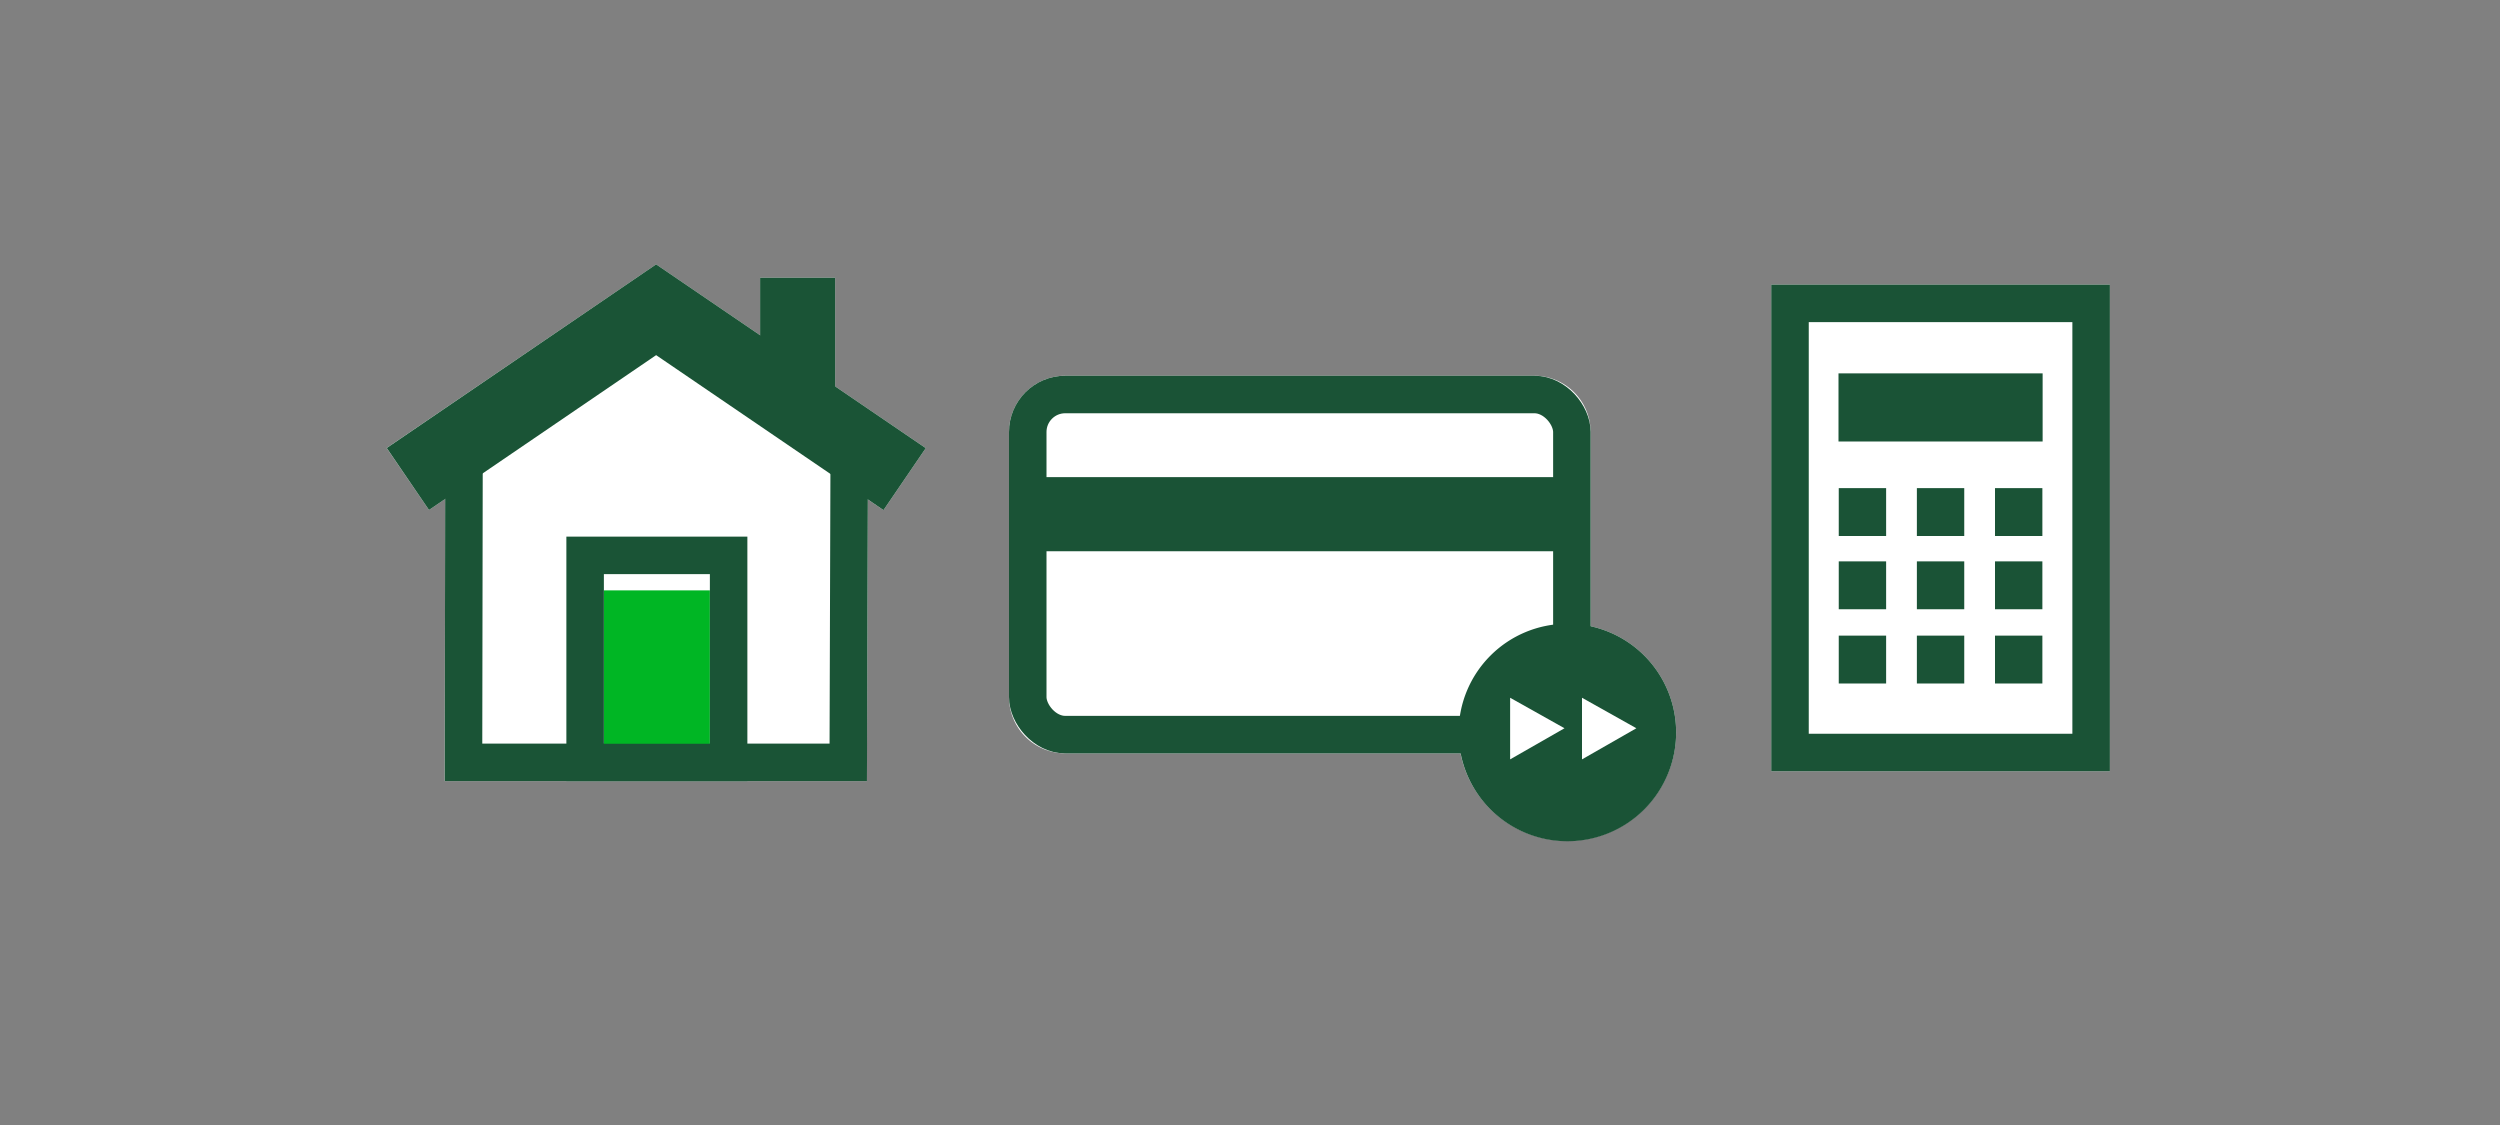 <svg xmlns="http://www.w3.org/2000/svg" viewBox="0 0 200 90"><rect x="0" y="0" width="200" height="90" fill="#808080" stroke="none"/><title>mortgagePrepaymentCalculator</title><g id="FLT_ART_WORKS" data-name="FLT ART WORKS"><rect x="141.7" y="22.77" width="27.09" height="38.93" style="fill:#fff"/><path d="M134.09,58.6a8.71,8.71,0,0,1-17.25,1.67H85.22a4.51,4.51,0,0,1-4.5-4.5V34.56a4.51,4.51,0,0,1,4.5-4.5h37.53a4.51,4.51,0,0,1,4.5,4.5V50.1A8.71,8.71,0,0,1,134.09,58.6Z" style="fill:#fff"/><polygon points="74.06 35.85 70.68 40.81 69.43 39.96 69.35 62.49 59.79 62.49 59.79 62.5 45.31 62.5 45.31 62.49 35.57 62.49 35.62 39.91 34.32 40.8 30.93 35.84 52.49 21.15 60.81 26.82 60.81 22.22 66.81 22.22 66.81 30.91 74.06 35.85" style="fill:#fff"/><rect x="82.22" y="31.56" width="43.53" height="27.21" rx="3" style="fill:none;stroke:#1a5336;stroke-linecap:square;stroke-miterlimit:10;stroke-width:3px"/><rect x="82.33" y="38.17" width="43.42" height="5.93" style="fill:#1a5336"/><path d="M125.39,49.9a8.7,8.7,0,1,0,8.7,8.7A8.7,8.7,0,0,0,125.39,49.9Z" style="fill:#1a5336"/><polygon points="126.56 60.75 126.56 55.82 130.91 58.26 126.56 60.75" style="fill:#fff"/><polygon points="120.81 60.75 120.81 55.82 125.16 58.26 120.81 60.75" style="fill:#fff"/><polyline points="32.63 38.32 52.49 24.78 72.37 38.33" style="fill:none;stroke:#1a5436;stroke-miterlimit:10;stroke-width:6px"/><polyline points="37.12 36.48 37.08 60.99 67.86 60.99 67.94 35.72" style="fill:none;stroke:#1a5436;stroke-miterlimit:10;stroke-width:3px"/><line x1="63.81" y1="22.22" x2="63.81" y2="32.08" style="fill:none;stroke:#1a5436;stroke-miterlimit:10;stroke-width:6px"/><rect x="48.31" y="47.23" width="8.48" height="13.57" style="fill:#00b624"/><rect x="46.81" y="44.43" width="11.48" height="16.57" style="fill:none;stroke:#1a5436;stroke-miterlimit:10;stroke-width:3px"/><rect x="153.35" y="39.05" width="3.79" height="3.83" style="fill:#1a5336"/><rect x="159.6" y="39.05" width="3.79" height="3.83" style="fill:#1a5336"/><rect x="147.1" y="39.05" width="3.79" height="3.83" style="fill:#1a5336"/><rect x="153.35" y="44.91" width="3.79" height="3.83" style="fill:#1a5336"/><rect x="159.6" y="44.91" width="3.79" height="3.83" style="fill:#1a5336"/><rect x="147.1" y="44.91" width="3.79" height="3.83" style="fill:#1a5336"/><rect x="153.35" y="50.85" width="3.79" height="3.83" style="fill:#1a5336"/><rect x="159.6" y="50.85" width="3.79" height="3.83" style="fill:#1a5336"/><rect x="147.1" y="50.85" width="3.79" height="3.83" style="fill:#1a5336"/><rect x="143.2" y="24.27" width="24.09" height="35.93" style="fill:none;stroke:#1a5336;stroke-miterlimit:10;stroke-width:3px"/><rect x="147.08" y="29.87" width="16.33" height="5.45" style="fill:#1a5336"/></g></svg>